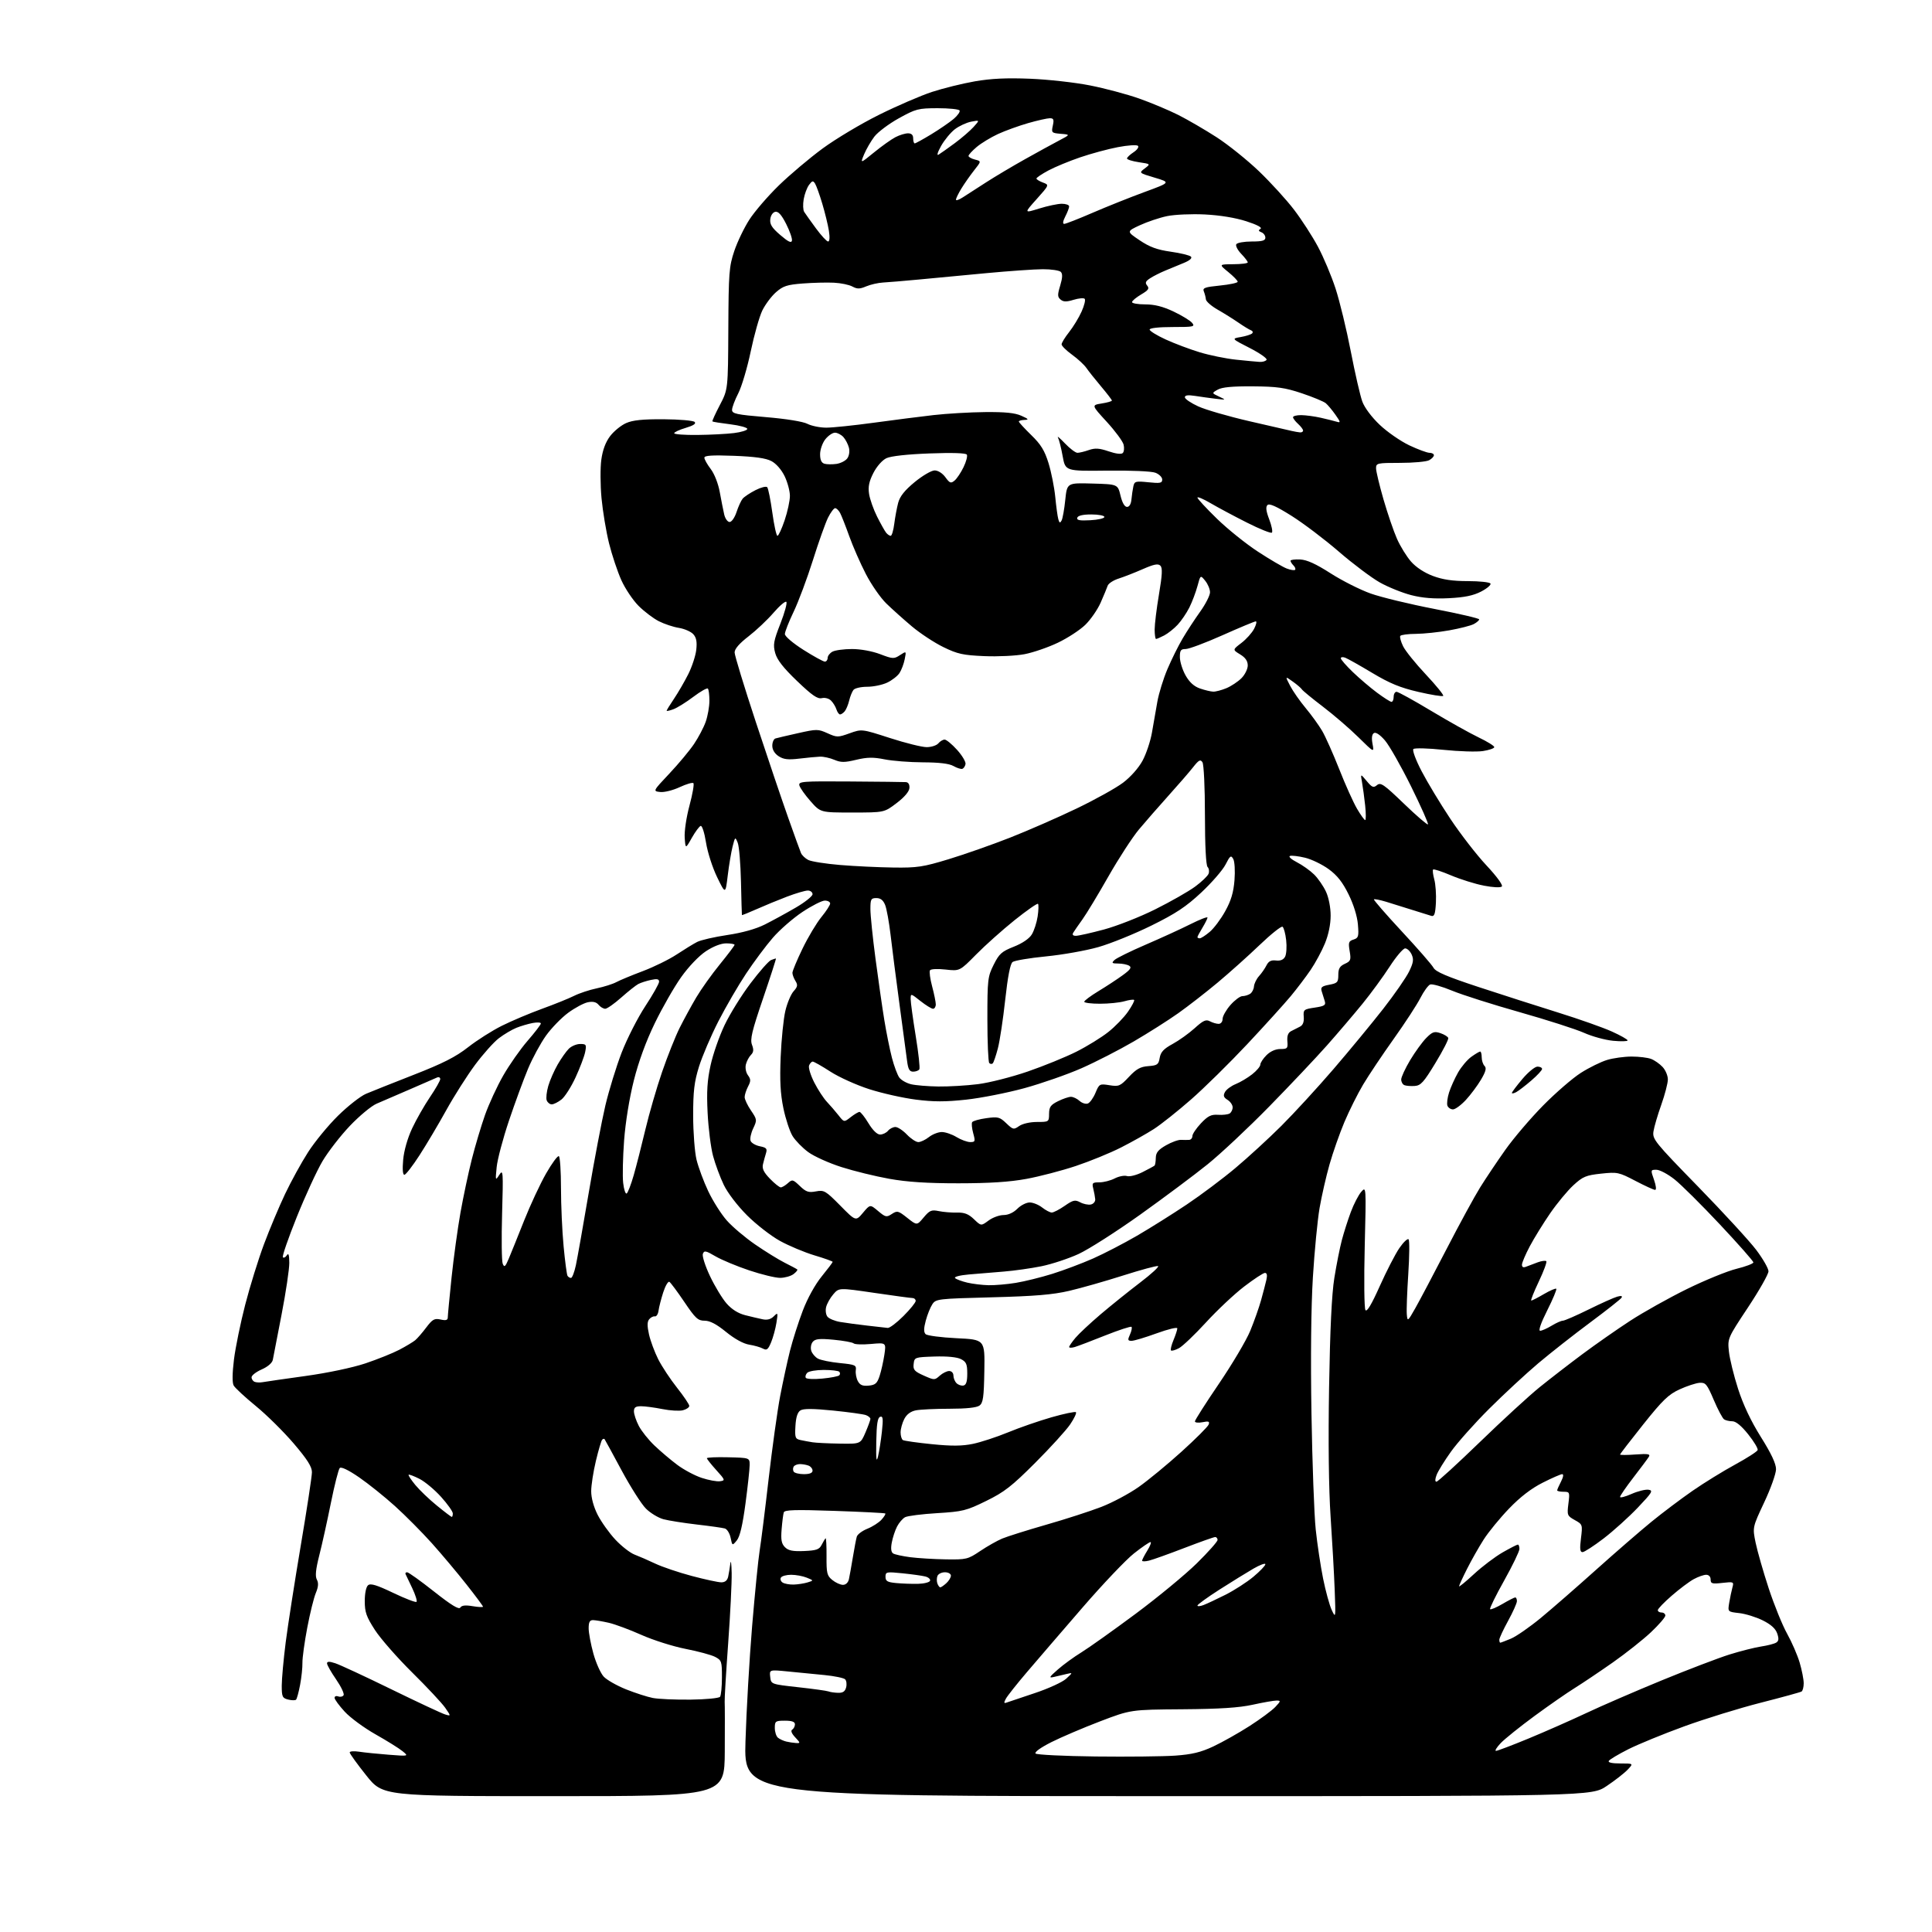 <?xml version="1.0" encoding="UTF-8" standalone="no"?>
<svg 
  version="1.1" 
  xmlns="http://www.w3.org/2000/svg" 
  xmlns:xlink="http://www.w3.org/1999/xlink" 
  xmlns:svg="http://www.w3.org/2000/svg"
  xmlns:rdf="http://www.w3.org/1999/02/22-rdf-syntax-ns#"
  xmlns:cc="http://creativecommons.org/ns#"
  xmlns:dc="http://purl.org/dc/elements/1.1/"
  viewBox="0 0 768 768"
  width="768"
  height="768"
>
<style>svg {background-color: white; }</style>"
<path stroke="none" fill="black" fill-rule="evenodd" d="M220.09,714.00C152.17,714.00 152.17,714.00 145.59,705.75C141.97,701.21 139.01,697.10 139.01,696.62C139.00,696.14 140.69,696.01 142.75,696.33C144.81,696.65 150.10,697.19 154.50,697.53C162.50,698.15 162.50,698.15 160.00,696.11C158.62,694.98 153.80,691.98 149.28,689.43C144.76,686.88 139.25,682.83 137.03,680.42C134.81,678.01 133.00,675.54 133.00,674.92C133.00,674.29 133.66,674.04 134.47,674.35C135.28,674.66 136.22,674.45 136.58,673.87C136.93,673.30 135.60,670.48 133.61,667.59C131.62,664.71 130.00,661.85 130.00,661.23C130.00,660.41 130.89,660.39 133.25,661.16C135.04,661.73 145.05,666.38 155.50,671.49C165.95,676.59 175.58,681.10 176.90,681.50C179.30,682.23 179.30,682.23 176.97,678.86C175.68,677.01 169.79,670.71 163.87,664.86C157.95,659.01 151.28,651.40 149.05,647.96C145.63,642.67 145.00,640.87 145.00,636.47C145.00,633.36 145.53,630.80 146.32,630.15C147.32,629.32 149.78,630.07 156.32,633.20C161.09,635.48 165.25,637.08 165.58,636.76C165.90,636.43 165.14,633.99 163.88,631.33C162.63,628.67 161.43,626.16 161.22,625.75C161.01,625.34 161.29,625.00 161.84,625.00C162.39,625.00 167.20,628.44 172.52,632.65C179.41,638.09 182.43,639.93 182.98,639.04C183.52,638.16 185.00,637.99 187.88,638.48C190.14,638.86 192.00,638.95 192.00,638.68C192.00,638.40 189.05,634.42 185.43,629.84C181.82,625.25 175.64,617.90 171.70,613.49C167.75,609.09 161.14,602.43 157.00,598.69C152.86,594.95 146.44,589.81 142.73,587.25C138.54,584.37 135.63,582.97 135.06,583.56C134.55,584.08 132.96,590.35 131.52,597.50C130.08,604.65 128.01,614.00 126.92,618.27C125.50,623.88 125.23,626.56 125.96,627.93C126.68,629.28 126.56,630.80 125.54,633.25C124.75,635.14 123.21,641.37 122.13,647.09C121.04,652.82 120.18,659.08 120.22,661.00C120.26,662.92 119.84,666.87 119.29,669.77C118.74,672.67 118.02,675.31 117.69,675.64C117.36,675.97 115.95,675.95 114.55,675.60C112.25,675.03 112.00,674.48 112.00,670.07C112.00,667.38 112.71,659.63 113.57,652.84C114.44,646.05 117.14,628.72 119.57,614.31C122.01,599.91 124.00,586.82 124.00,585.21C124.00,583.05 122.15,580.13 116.75,573.80C112.76,569.13 105.98,562.42 101.67,558.90C97.37,555.38 93.42,551.72 92.89,550.76C92.28,549.65 92.33,545.92 93.01,540.38C93.61,535.63 95.61,525.84 97.48,518.62C99.34,511.40 102.69,500.61 104.92,494.64C107.15,488.67 110.93,479.67 113.32,474.64C115.71,469.61 119.82,462.12 122.47,458.00C125.11,453.88 130.47,447.35 134.39,443.50C138.30,439.65 143.30,435.74 145.50,434.80C147.70,433.87 156.28,430.45 164.57,427.21C176.08,422.71 181.15,420.14 186.07,416.29C189.60,413.51 195.65,409.68 199.50,407.76C203.35,405.84 210.55,402.80 215.50,401.00C220.45,399.20 226.17,396.89 228.22,395.86C230.26,394.83 234.31,393.49 237.22,392.88C240.12,392.27 243.62,391.16 245.00,390.41C246.38,389.67 251.10,387.70 255.50,386.05C259.90,384.39 265.96,381.42 268.97,379.43C271.99,377.44 275.64,375.20 277.10,374.45C278.56,373.69 283.97,372.45 289.13,371.68C295.11,370.79 300.49,369.28 304.00,367.52C307.03,366.00 312.54,362.99 316.25,360.83C319.96,358.68 323.00,356.26 323.00,355.46C323.00,354.66 322.15,354.00 321.12,354.00C320.08,354.00 316.37,355.09 312.87,356.42C309.37,357.75 303.91,360.00 300.75,361.41C297.59,362.82 294.96,363.87 294.92,363.74C294.87,363.61 294.71,357.65 294.55,350.50C294.39,343.35 293.81,336.38 293.25,335.00C292.26,332.56 292.22,332.59 291.22,336.50C290.66,338.70 289.79,343.88 289.29,348.00C288.38,355.50 288.38,355.50 285.06,348.67C283.22,344.88 281.25,338.75 280.65,334.91C280.04,331.05 279.10,328.13 278.53,328.31C277.96,328.50 276.38,330.64 275.00,333.07C272.50,337.50 272.50,337.50 272.18,333.00C272.00,330.48 272.83,324.87 274.08,320.23C275.30,315.68 276.00,311.67 275.64,311.31C275.29,310.95 272.83,311.68 270.18,312.91C267.54,314.15 264.05,315.02 262.44,314.83C259.50,314.50 259.50,314.50 266.09,307.50C269.72,303.65 274.12,298.37 275.88,295.76C277.64,293.15 279.74,289.16 280.54,286.89C281.34,284.61 282.00,280.86 282.00,278.54C282.00,276.23 281.72,274.06 281.39,273.72C281.05,273.38 278.46,274.85 275.64,276.98C272.81,279.12 269.26,281.33 267.75,281.91C266.24,282.48 265.00,282.76 265.00,282.53C265.00,282.29 266.33,280.13 267.96,277.72C269.58,275.31 272.12,270.93 273.60,267.99C275.08,265.05 276.51,260.68 276.78,258.30C277.13,255.11 276.82,253.46 275.59,252.10C274.66,251.08 272.09,249.95 269.86,249.59C267.64,249.24 264.04,248.04 261.87,246.93C259.69,245.82 256.08,243.08 253.84,240.84C251.60,238.60 248.52,234.01 247.00,230.64C245.48,227.26 243.28,220.68 242.11,216.00C240.95,211.32 239.60,203.22 239.11,198.00C238.63,192.78 238.59,185.89 239.04,182.70C239.57,178.83 240.75,175.71 242.55,173.34C244.04,171.39 246.89,169.07 248.88,168.19C251.54,167.01 255.50,166.61 263.81,166.66C270.04,166.70 275.58,167.18 276.13,167.73C276.81,168.41 275.63,169.18 272.57,170.09C270.06,170.83 268.00,171.79 268.00,172.22C268.00,172.65 272.16,172.96 277.25,172.90C282.34,172.85 288.88,172.51 291.78,172.15C294.68,171.79 297.06,171.05 297.06,170.50C297.07,169.95 294.01,169.12 290.28,168.66C286.55,168.20 283.36,167.69 283.20,167.53C283.03,167.36 284.36,164.44 286.15,161.02C289.40,154.81 289.40,154.81 289.52,130.66C289.63,108.47 289.82,105.95 291.88,99.81C293.11,96.13 295.83,90.49 297.91,87.27C299.99,84.05 305.25,77.95 309.59,73.72C313.94,69.49 321.77,62.88 327.00,59.03C332.23,55.19 342.35,49.14 349.50,45.60C356.65,42.05 366.09,37.98 370.48,36.54C374.88,35.10 382.53,33.21 387.48,32.34C394.01,31.21 400.10,30.92 409.50,31.30C416.65,31.59 427.36,32.78 433.30,33.96C439.24,35.13 448.01,37.47 452.80,39.16C457.58,40.85 464.60,43.79 468.38,45.69C472.16,47.60 479.03,51.59 483.63,54.56C488.23,57.53 495.82,63.63 500.50,68.11C505.17,72.60 511.44,79.47 514.42,83.39C517.41,87.30 521.66,93.88 523.87,98.00C526.09,102.12 529.25,109.64 530.90,114.69C532.55,119.75 535.28,131.00 536.96,139.69C538.64,148.39 540.71,157.37 541.55,159.65C542.46,162.10 545.29,165.88 548.51,168.92C551.50,171.75 556.77,175.39 560.22,177.03C563.67,178.66 567.29,180.00 568.25,180.00C569.21,180.00 570.00,180.43 570.00,180.96C570.00,181.50 569.13,182.40 568.07,182.96C567.00,183.53 561.83,184.00 556.57,184.00C547.46,184.00 547.00,184.10 547.00,186.14C547.00,187.31 548.33,192.88 549.96,198.52C551.59,204.15 554.00,211.20 555.32,214.18C556.64,217.17 559.16,221.25 560.92,223.25C562.90,225.51 566.21,227.68 569.60,228.95C573.52,230.42 577.46,231.00 583.48,231.00C588.10,231.00 592.15,231.43 592.48,231.96C592.80,232.49 591.14,233.92 588.79,235.14C585.66,236.76 582.19,237.48 575.96,237.79C570.05,238.09 565.45,237.72 561.00,236.58C557.46,235.67 551.85,233.41 548.53,231.55C545.22,229.69 537.89,224.19 532.26,219.33C526.63,214.46 518.17,208.06 513.46,205.09C507.40,201.28 504.59,200.01 503.83,200.77C503.08,201.52 503.28,203.18 504.53,206.44C505.50,208.97 505.98,211.35 505.60,211.73C505.23,212.10 500.78,210.32 495.71,207.76C490.64,205.21 484.14,201.73 481.25,200.04C478.36,198.34 476.00,197.34 476.00,197.81C476.00,198.27 479.49,202.04 483.75,206.19C488.01,210.34 495.37,216.25 500.11,219.33C504.84,222.42 509.97,225.42 511.50,226.00C513.03,226.58 514.52,226.81 514.82,226.51C515.12,226.21 514.83,225.43 514.18,224.78C513.53,224.13 513.00,223.29 513.00,222.90C513.00,222.52 514.73,222.30 516.84,222.40C519.55,222.54 523.10,224.16 528.96,227.92C533.52,230.84 540.68,234.45 544.87,235.94C549.07,237.43 560.49,240.19 570.25,242.07C580.01,243.96 588.00,245.82 588.00,246.21C588.00,246.61 587.04,247.44 585.87,248.07C584.69,248.70 580.31,249.82 576.12,250.57C571.93,251.32 565.94,251.95 562.81,251.97C559.68,251.98 556.90,252.36 556.63,252.79C556.36,253.23 556.86,255.07 557.75,256.89C558.63,258.71 562.71,263.77 566.81,268.13C570.91,272.50 574.01,276.32 573.70,276.63C573.39,276.94 568.94,276.23 563.82,275.04C556.61,273.37 552.47,271.67 545.50,267.50C540.55,264.53 535.71,261.81 534.75,261.45C533.79,261.08 533.00,261.19 533.00,261.68C533.00,262.17 535.14,264.63 537.75,267.14C540.36,269.65 544.70,273.35 547.39,275.35C550.09,277.36 552.67,279.00 553.14,279.00C553.61,279.00 554.00,278.10 554.00,277.00C554.00,275.90 554.52,275.00 555.15,275.00C555.78,275.00 561.96,278.40 568.90,282.57C575.83,286.73 584.31,291.47 587.75,293.12C591.19,294.76 594.00,296.50 594.00,296.99C594.00,297.48 591.96,298.18 589.47,298.56C586.99,298.93 579.94,298.71 573.82,298.07C567.62,297.42 562.31,297.29 561.84,297.76C561.36,298.24 562.80,302.14 565.11,306.56C567.38,310.93 572.52,319.45 576.54,325.50C580.57,331.55 587.01,339.88 590.88,344.00C594.98,348.38 597.52,351.87 597.01,352.39C596.49,352.91 593.50,352.77 589.81,352.05C586.34,351.37 580.50,349.54 576.84,347.99C573.17,346.43 569.95,345.38 569.68,345.65C569.42,345.92 569.63,347.68 570.15,349.58C570.67,351.47 570.96,355.60 570.80,358.76C570.56,363.29 570.18,364.41 569.00,364.08C568.17,363.85 564.80,362.80 561.50,361.74C558.20,360.68 553.48,359.21 551.02,358.47C548.56,357.73 546.37,357.30 546.16,357.51C545.94,357.72 550.93,363.45 557.23,370.24C563.54,377.02 569.21,383.53 569.84,384.70C570.70,386.30 575.11,388.19 587.74,392.35C596.96,395.38 611.25,399.97 619.50,402.54C627.75,405.11 637.31,408.49 640.75,410.05C644.19,411.60 647.00,413.19 647.00,413.58C647.00,413.96 644.41,414.03 641.25,413.73C638.09,413.43 632.86,412.00 629.64,410.55C626.41,409.11 614.94,405.43 604.14,402.37C593.34,399.32 581.23,395.47 577.23,393.81C573.24,392.15 569.32,391.05 568.52,391.35C567.73,391.66 565.98,394.06 564.63,396.70C563.29,399.34 558.51,406.68 554.00,413.00C549.50,419.32 544.04,427.48 541.87,431.13C539.70,434.77 536.36,441.46 534.44,445.99C532.53,450.52 529.86,458.12 528.51,462.87C527.16,467.61 525.37,475.45 524.54,480.27C523.72,485.09 522.52,497.47 521.89,507.77C521.17,519.52 520.96,539.74 521.33,562.00C521.65,581.52 522.41,602.23 523.02,608.00C523.63,613.77 524.95,622.55 525.95,627.50C526.95,632.45 528.49,638.08 529.38,640.00C530.96,643.41 530.99,643.21 530.56,632.00C530.32,625.67 529.59,612.62 528.94,603.00C528.19,591.80 527.97,573.25 528.33,551.50C528.72,528.36 529.38,514.47 530.42,508.00C531.26,502.77 532.60,496.02 533.40,492.99C534.20,489.95 535.81,484.91 536.98,481.78C538.15,478.64 540.01,475.05 541.10,473.79C543.09,471.50 543.09,471.50 542.50,495.50C542.17,508.70 542.30,520.07 542.78,520.77C543.37,521.64 545.18,518.62 548.47,511.27C551.12,505.35 554.62,498.55 556.25,496.16C557.89,493.77 559.55,492.20 559.94,492.66C560.34,493.12 560.28,499.35 559.81,506.50C559.34,513.65 559.07,520.85 559.23,522.50C559.49,525.42 559.59,525.34 562.62,520.00C564.33,516.98 569.92,506.40 575.04,496.50C580.15,486.60 586.16,475.57 588.39,472.00C590.61,468.43 595.11,461.72 598.37,457.11C601.63,452.49 608.40,444.55 613.40,439.47C618.41,434.39 625.18,428.53 628.45,426.46C631.72,424.38 636.40,422.08 638.86,421.34C641.31,420.60 645.69,420.00 648.59,420.00C651.50,420.00 654.98,420.42 656.34,420.94C657.70,421.46 659.75,422.89 660.90,424.13C662.06,425.36 663.00,427.60 663.00,429.09C663.00,430.59 661.82,435.11 660.39,439.15C658.95,443.19 657.55,447.96 657.28,449.75C656.81,452.83 657.74,453.99 675.01,471.70C685.03,481.98 695.43,493.30 698.12,496.85C700.80,500.40 703.00,504.23 703.00,505.36C703.00,506.49 699.34,512.95 694.86,519.71C686.76,531.94 686.72,532.03 687.27,537.25C687.58,540.14 689.21,546.81 690.91,552.08C692.95,558.43 696.02,564.91 699.99,571.25C704.09,577.78 706.00,581.84 706.00,584.03C706.00,585.78 703.89,591.71 701.31,597.19C696.63,607.15 696.63,607.15 697.90,613.32C698.61,616.71 700.94,624.85 703.09,631.40C705.24,637.95 708.53,646.06 710.40,649.41C712.27,652.76 714.52,657.94 715.40,660.93C716.28,663.92 717.00,667.60 717.00,669.12C717.00,670.64 716.61,672.12 716.14,672.41C715.67,672.70 708.35,674.71 699.88,676.87C691.40,679.03 677.73,683.26 669.48,686.26C661.24,689.26 651.27,693.35 647.32,695.33C643.38,697.32 639.86,699.41 639.52,699.98C639.11,700.63 640.80,701.00 644.12,701.00C649.35,701.00 649.35,701.00 647.04,703.45C645.77,704.80 642.03,707.73 638.71,709.95C632.69,714.00 632.69,714.00 464.18,714.00C295.68,714.00 295.68,714.00 296.34,692.16C296.70,680.14 297.89,659.55 298.98,646.41C300.08,633.26 301.42,619.80 301.96,616.50C302.50,613.20 304.11,600.38 305.53,588.00C306.96,575.62 309.02,560.77 310.12,555.00C311.23,549.23 313.00,541.05 314.06,536.84C315.13,532.63 317.41,525.48 319.14,520.96C321.00,516.07 324.04,510.58 326.64,507.39C329.04,504.44 331.00,501.84 331.00,501.61C331.00,501.38 327.74,500.21 323.75,499.02C319.76,497.82 313.57,495.22 310.00,493.25C306.43,491.27 300.54,486.70 296.93,483.08C293.14,479.29 289.23,474.17 287.71,471.00C286.25,467.98 284.34,462.80 283.45,459.50C282.57,456.20 281.59,448.50 281.29,442.40C280.86,433.89 281.14,429.44 282.48,423.40C283.43,419.05 285.93,411.90 288.03,407.50C290.12,403.10 294.76,395.62 298.34,390.89C301.92,386.15 305.59,381.99 306.51,381.64C307.42,381.29 308.29,381.00 308.45,381.00C308.61,381.00 306.31,388.13 303.34,396.85C298.89,409.90 298.11,413.16 298.93,415.32C299.68,417.28 299.57,418.28 298.51,419.35C297.73,420.12 296.83,421.83 296.50,423.13C296.17,424.48 296.51,426.32 297.31,427.41C298.49,429.03 298.50,429.73 297.36,431.91C296.62,433.34 296.01,435.22 296.01,436.11C296.00,437.00 297.13,439.39 298.52,441.43C300.95,445.02 300.98,445.24 299.41,448.56C298.51,450.44 298.04,452.67 298.37,453.51C298.69,454.35 300.35,455.32 302.06,455.66C304.66,456.18 305.05,456.62 304.50,458.39C304.14,459.55 303.59,461.54 303.29,462.82C302.88,464.54 303.60,466.03 306.07,468.57C307.90,470.46 309.83,472.00 310.37,472.00C310.90,472.00 312.17,471.25 313.19,470.33C314.93,468.76 315.20,468.82 317.95,471.45C320.41,473.81 321.41,474.15 324.33,473.60C327.59,472.99 328.18,473.33 334.00,479.22C340.19,485.50 340.19,485.50 343.04,482.11C345.88,478.72 345.88,478.72 349.06,481.40C352.01,483.88 352.41,483.96 354.53,482.57C356.66,481.18 357.08,481.28 360.65,484.12C364.49,487.17 364.49,487.17 367.17,483.96C369.53,481.14 370.26,480.83 373.18,481.43C375.00,481.81 378.26,482.08 380.41,482.02C383.38,481.95 385.00,482.58 387.16,484.65C390.00,487.38 390.00,487.38 392.96,485.19C394.59,483.98 397.27,483.00 398.91,483.00C400.78,483.00 402.86,482.05 404.41,480.50C405.78,479.12 407.99,478.00 409.32,478.00C410.65,478.00 412.87,478.90 414.27,480.00C415.67,481.10 417.40,482.00 418.10,482.00C418.81,482.00 421.12,480.81 423.22,479.35C426.57,477.02 427.35,476.85 429.40,477.94C430.68,478.63 432.58,479.02 433.62,478.81C434.65,478.60 435.44,477.67 435.37,476.74C435.29,475.82 434.95,473.92 434.60,472.53C434.02,470.23 434.25,470.00 437.03,470.00C438.72,470.00 441.45,469.30 443.10,468.45C444.75,467.60 446.95,467.17 447.99,467.50C449.05,467.83 451.78,467.14 454.19,465.93C456.56,464.73 458.70,463.57 458.95,463.34C459.20,463.11 459.43,461.72 459.45,460.24C459.49,458.19 460.43,457.03 463.50,455.28C465.70,454.02 468.40,453.04 469.50,453.11C470.60,453.17 472.06,453.17 472.75,453.11C473.44,453.05 474.00,452.36 474.00,451.57C474.00,450.79 475.53,448.52 477.40,446.53C480.17,443.60 481.45,442.97 484.19,443.15C486.05,443.28 488.12,443.04 488.79,442.63C489.45,442.22 490.00,441.12 490.00,440.18C490.00,439.25 489.09,437.91 487.98,437.22C486.40,436.24 486.17,435.54 486.94,434.11C487.48,433.10 489.40,431.67 491.21,430.94C493.02,430.21 495.96,428.46 497.75,427.05C499.54,425.65 501.00,423.92 501.00,423.20C501.00,422.49 502.10,420.80 503.45,419.45C504.99,417.92 507.05,417.00 508.96,417.00C511.76,417.00 511.99,416.75 511.75,413.89C511.58,411.75 512.05,410.50 513.25,409.89C514.21,409.40 515.79,408.60 516.75,408.11C517.93,407.51 518.42,406.24 518.26,404.22C518.04,401.38 518.26,401.19 522.61,400.54C526.54,399.95 527.11,399.57 526.60,397.92C526.27,396.87 525.73,395.13 525.40,394.06C524.90,392.46 525.43,392.01 528.40,391.45C531.65,390.84 532.00,390.46 532.00,387.55C532.00,385.05 532.58,384.06 534.58,383.14C536.92,382.08 537.11,381.59 536.51,378.07C535.93,374.65 536.12,374.10 538.04,373.49C540.01,372.86 540.19,372.26 539.79,367.47C539.52,364.22 538.08,359.57 536.08,355.52C533.70,350.68 531.56,347.97 528.16,345.49C525.60,343.63 521.38,341.58 518.78,340.96C516.18,340.33 513.48,340.01 512.78,340.25C512.08,340.49 513.31,341.61 515.51,342.74C517.72,343.87 520.82,346.08 522.41,347.65C523.99,349.22 526.11,352.30 527.12,354.50C528.19,356.84 528.96,360.78 528.95,364.00C528.95,367.43 528.10,371.58 526.68,375.02C525.43,378.06 522.88,382.79 521.02,385.52C519.16,388.26 515.59,392.98 513.08,396.00C510.57,399.02 502.80,407.60 495.81,415.06C488.81,422.52 478.76,432.42 473.46,437.06C468.16,441.70 461.50,447.00 458.66,448.82C455.82,450.65 449.97,453.94 445.65,456.13C441.33,458.33 433.23,461.64 427.65,463.50C422.07,465.36 413.23,467.67 408.00,468.63C401.31,469.86 393.32,470.37 381.00,470.38C368.53,470.38 360.63,469.87 353.50,468.59C348.00,467.61 339.44,465.51 334.49,463.93C329.53,462.35 323.59,459.67 321.29,457.98C318.99,456.29 316.18,453.41 315.06,451.60C313.94,449.78 312.29,444.80 311.41,440.53C310.21,434.74 309.94,429.54 310.33,420.13C310.62,413.18 311.45,404.95 312.19,401.84C312.92,398.73 314.40,395.22 315.47,394.04C317.07,392.26 317.20,391.55 316.21,389.96C315.54,388.90 315.00,387.43 315.00,386.71C315.00,385.99 316.80,381.66 319.01,377.10C321.21,372.55 324.59,366.90 326.51,364.55C328.43,362.21 330.00,359.78 330.00,359.15C330.00,358.52 329.05,358.00 327.88,358.00C326.72,358.00 322.71,360.04 318.96,362.53C315.22,365.02 309.93,369.63 307.21,372.78C304.48,375.92 299.71,382.32 296.60,387.00C293.48,391.68 288.52,400.23 285.56,406.00C282.61,411.77 279.15,419.88 277.86,424.00C275.97,430.10 275.54,433.74 275.54,443.50C275.55,450.10 276.15,457.98 276.88,461.00C277.62,464.02 279.71,469.67 281.54,473.53C283.37,477.40 286.67,482.61 288.87,485.11C291.07,487.62 296.16,491.93 300.19,494.70C304.21,497.47 309.52,500.75 312.00,501.99C314.48,503.23 316.69,504.42 316.93,504.63C317.16,504.85 316.49,505.68 315.43,506.48C314.37,507.28 311.99,507.95 310.15,507.97C308.30,507.99 302.75,506.64 297.81,504.99C292.86,503.33 286.83,500.82 284.41,499.40C280.58,497.15 279.93,497.02 279.40,498.41C279.06,499.29 280.34,503.29 282.25,507.31C284.15,511.32 287.12,516.21 288.84,518.17C290.89,520.50 293.44,522.10 296.24,522.81C298.58,523.40 301.70,524.14 303.18,524.44C304.97,524.82 306.43,524.43 307.59,523.26C309.24,521.61 309.30,521.74 308.64,525.86C308.26,528.24 307.30,531.74 306.51,533.63C305.32,536.48 304.77,536.90 303.29,536.09C302.30,535.55 299.83,534.84 297.80,534.52C295.50,534.15 292.01,532.23 288.61,529.46C284.81,526.36 282.21,525.00 280.10,525.00C277.44,525.00 276.44,524.08 272.05,517.57C269.29,513.48 266.61,509.88 266.10,509.56C265.59,509.24 264.48,511.13 263.64,513.74C262.80,516.36 261.96,519.62 261.78,521.00C261.60,522.38 260.94,523.40 260.32,523.28C259.70,523.16 258.69,523.67 258.07,524.42C257.25,525.40 257.23,527.07 257.99,530.46C258.57,533.04 260.22,537.48 261.65,540.32C263.09,543.17 266.45,548.26 269.13,551.64C271.81,555.02 274.00,558.27 274.00,558.87C274.00,559.47 272.85,560.25 271.43,560.61C270.02,560.96 266.35,560.74 263.27,560.12C260.19,559.51 256.39,559.00 254.83,559.00C252.65,559.00 252.00,559.47 252.00,561.04C252.00,562.16 252.86,564.75 253.92,566.79C254.97,568.83 257.78,572.36 260.17,574.63C262.55,576.90 266.61,580.35 269.20,582.28C271.78,584.22 276.16,586.56 278.93,587.48C281.69,588.39 284.97,589.00 286.21,588.82C288.36,588.51 288.30,588.32 284.73,584.38C282.68,582.11 281.00,579.99 281.00,579.67C281.00,579.34 284.82,579.17 289.50,579.29C298.00,579.50 298.00,579.50 298.00,582.36C298.00,583.94 297.25,590.84 296.34,597.70C295.19,606.30 294.12,610.86 292.89,612.34C291.10,614.50 291.10,614.50 290.43,611.28C290.06,609.51 289.03,607.85 288.13,607.59C287.23,607.33 282.23,606.62 277.00,606.02C271.77,605.41 265.81,604.47 263.74,603.92C261.68,603.37 258.53,601.46 256.74,599.67C254.96,597.88 250.61,591.04 247.07,584.46C243.54,577.88 240.50,572.31 240.32,572.08C240.15,571.85 239.72,571.95 239.37,572.30C239.03,572.64 237.90,576.43 236.88,580.71C235.85,585.00 235.01,590.43 235.01,592.78C235.00,595.42 235.99,599.03 237.58,602.17C239.01,604.97 242.17,609.41 244.62,612.03C247.07,614.65 250.52,617.33 252.29,617.99C254.05,618.66 257.75,620.26 260.50,621.57C263.25,622.87 269.77,625.08 275.00,626.47C280.23,627.86 285.50,629.00 286.73,629.00C288.23,629.00 289.12,628.26 289.46,626.75C289.73,625.51 290.12,623.15 290.33,621.50C290.53,619.85 290.77,621.55 290.85,625.27C290.93,628.99 290.31,641.58 289.46,653.25C288.61,664.92 287.99,675.37 288.07,676.48C288.15,677.59 288.17,686.49 288.11,696.25C288.00,714.00 288.00,714.00 220.09,714.00zM467.16,697.89C473.84,697.41 477.30,696.58 482.31,694.24C485.88,692.56 492.35,688.92 496.69,686.14C501.03,683.35 505.65,679.94 506.96,678.54C509.17,676.19 509.20,676.00 507.42,676.00C506.37,676.00 502.12,676.74 498.00,677.65C492.55,678.85 484.88,679.35 470.00,679.46C449.50,679.61 449.50,679.61 437.29,684.27C430.57,686.84 421.85,690.56 417.91,692.54C413.64,694.70 411.12,696.52 411.66,697.06C412.15,697.55 422.90,698.08 435.53,698.23C448.16,698.38 462.40,698.22 467.16,697.89zM594.68,696.00C595.26,696.00 601.08,693.79 607.62,691.09C614.15,688.39 624.45,683.85 630.50,681.00C636.55,678.14 650.05,672.30 660.50,668.00C670.95,663.71 683.10,659.07 687.50,657.69C691.90,656.32 697.56,654.89 700.08,654.51C702.61,654.13 705.29,653.44 706.05,652.97C707.09,652.33 707.19,651.43 706.46,649.31C705.81,647.40 703.97,645.74 700.70,644.12C698.07,642.81 693.86,641.51 691.35,641.23C686.79,640.72 686.79,640.72 687.39,637.11C687.73,635.12 688.29,632.42 688.65,631.10C689.29,628.77 689.18,628.72 684.66,629.23C680.58,629.69 680.00,629.52 680.00,627.88C680.00,626.75 679.29,626.00 678.23,626.00C677.26,626.00 675.03,626.79 673.27,627.75C671.51,628.71 667.58,631.66 664.54,634.31C661.49,636.95 659.00,639.54 659.00,640.06C659.00,640.58 659.67,641.00 660.50,641.00C661.33,641.00 662.00,641.55 662.00,642.21C662.00,642.88 659.45,645.84 656.33,648.79C653.21,651.74 646.34,657.18 641.08,660.88C635.81,664.57 629.02,669.13 626.00,671.01C622.98,672.88 615.77,677.88 610.00,682.12C604.23,686.36 598.18,691.22 596.56,692.91C594.95,694.61 594.10,696.00 594.68,696.00zM316.42,692.88C318.22,692.99 318.20,692.84 316.10,690.61C314.66,689.07 314.24,687.97 314.92,687.55C315.52,687.18 316.00,686.23 316.00,685.44C316.00,684.43 314.82,684.00 312.00,684.00C308.26,684.00 308.00,684.19 308.00,686.88C308.00,688.46 308.56,690.21 309.25,690.77C309.94,691.33 311.40,692.01 312.50,692.28C313.60,692.55 315.37,692.82 316.42,692.88zM400.13,676.80C400.89,676.52 405.92,674.83 411.32,673.04C416.74,671.24 422.33,668.68 423.82,667.32C426.50,664.84 426.50,664.84 424.00,665.43C422.62,665.75 420.38,666.28 419.00,666.60C416.81,667.11 416.99,666.74 420.50,663.66C422.70,661.72 426.93,658.64 429.90,656.82C432.87,654.99 442.54,648.11 451.40,641.53C460.25,634.95 471.21,625.90 475.75,621.44C480.29,616.97 484.00,612.79 484.00,612.16C484.00,611.52 483.57,611.00 483.04,611.00C482.52,611.00 477.01,612.96 470.79,615.35C464.58,617.74 458.26,620.00 456.75,620.37C455.24,620.74 454.00,620.75 454.00,620.39C454.00,620.03 454.94,618.22 456.08,616.37C457.23,614.52 457.79,613.00 457.33,613.00C456.87,613.00 453.92,615.02 450.78,617.50C447.63,619.97 438.40,629.68 430.28,639.07C422.15,648.47 412.22,660.00 408.22,664.70C404.22,669.39 400.45,674.15 399.85,675.27C398.99,676.88 399.05,677.20 400.13,676.80zM274.50,675.63C280.55,675.56 285.83,675.05 286.23,674.50C286.64,673.95 286.98,670.47 286.98,666.78C287.00,660.44 286.84,659.97 284.24,658.62C282.72,657.84 277.44,656.41 272.49,655.45C267.55,654.48 259.68,651.99 255.00,649.91C250.32,647.82 244.47,645.65 242.00,645.08C239.53,644.52 236.71,644.04 235.75,644.02C234.43,644.01 234.00,644.81 234.00,647.27C234.00,649.07 234.85,653.60 235.88,657.33C236.92,661.07 238.77,665.19 240.00,666.50C241.23,667.81 245.22,670.08 248.86,671.54C252.51,672.99 257.29,674.54 259.50,674.97C261.70,675.40 268.45,675.70 274.50,675.63zM333.13,672.92C335.05,672.98 335.92,672.40 336.35,670.77C336.67,669.54 336.49,668.09 335.95,667.55C335.42,667.02 331.72,666.25 327.74,665.86C323.76,665.47 317.20,664.82 313.17,664.43C305.84,663.71 305.84,663.71 306.17,666.60C306.50,669.50 306.50,669.50 317.35,670.70C323.32,671.36 328.72,672.11 329.35,672.37C329.98,672.63 331.69,672.88 333.13,672.92zM596.38,653.00C596.59,653.00 598.49,652.27 600.62,651.39C602.74,650.50 608.08,646.79 612.49,643.16C616.90,639.52 626.80,630.89 634.50,623.98C642.20,617.08 652.10,608.50 656.50,604.91C660.90,601.32 668.25,595.79 672.82,592.62C677.40,589.45 685.02,584.75 689.75,582.18C694.48,579.60 698.51,577.01 698.70,576.42C698.90,575.82 697.21,573.01 694.94,570.17C692.28,566.83 690.06,564.99 688.66,564.98C687.47,564.98 685.99,564.64 685.37,564.23C684.74,563.83 682.89,560.35 681.25,556.50C678.56,550.19 678.00,549.52 675.60,549.69C674.13,549.80 670.56,550.97 667.68,552.29C663.26,554.31 660.96,556.53 653.21,566.23C648.15,572.58 644.00,577.97 644.00,578.20C644.00,578.44 646.76,578.43 650.14,578.18C655.18,577.82 656.13,577.99 655.43,579.12C654.96,579.88 652.20,583.58 649.29,587.35C646.38,591.12 644.00,594.58 644.00,595.05C644.00,595.51 646.04,594.98 648.54,593.88C651.04,592.77 654.07,592.02 655.29,592.19C657.26,592.48 656.79,593.26 651.04,599.32C647.48,603.06 641.37,608.57 637.47,611.56C633.56,614.55 629.78,617.00 629.07,617.00C628.08,617.00 627.93,615.69 628.46,611.50C629.13,606.08 629.09,605.96 626.00,604.25C623.00,602.58 622.89,602.29 623.46,597.75C624.05,593.17 623.98,593.00 621.53,593.00C620.14,593.00 619.00,592.75 619.00,592.45C619.00,592.15 619.69,590.57 620.53,588.95C621.44,587.19 621.63,586.00 621.00,586.00C620.42,586.00 616.92,587.53 613.23,589.40C608.72,591.67 604.32,595.06 599.90,599.65C596.27,603.42 591.71,608.98 589.78,612.00C587.85,615.02 584.86,620.30 583.14,623.72C581.41,627.14 580.00,630.23 580.00,630.58C580.00,630.93 582.67,628.74 585.94,625.71C589.21,622.69 594.33,618.82 597.31,617.11C600.30,615.40 603.03,614.00 603.37,614.00C603.72,614.00 604.00,614.78 604.00,615.72C604.00,616.67 601.26,622.33 597.92,628.31C594.57,634.28 592.06,639.40 592.34,639.67C592.62,639.95 594.83,639.01 597.26,637.59C599.69,636.16 601.97,635.00 602.34,635.00C602.70,635.00 603.00,635.66 603.00,636.47C603.00,637.27 601.42,640.80 599.50,644.30C597.58,647.80 596.00,651.19 596.00,651.83C596.00,652.47 596.17,653.00 596.38,653.00zM478.42,638.03C479.75,637.53 483.68,635.68 487.17,633.93C490.65,632.17 495.64,628.96 498.25,626.78C500.86,624.60 503.00,622.36 503.00,621.81C503.00,621.26 500.86,622.05 498.25,623.56C495.64,625.07 489.56,628.83 484.75,631.90C479.94,634.98 476.01,637.83 476.00,638.23C476.00,638.62 477.09,638.54 478.42,638.03zM373.78,631.00C374.09,631.00 375.17,630.26 376.17,629.35C377.18,628.43 378.00,627.08 378.00,626.35C378.00,625.59 376.94,625.00 375.61,625.00C374.29,625.00 372.95,625.67 372.64,626.50C372.32,627.33 372.32,628.67 372.64,629.50C372.95,630.33 373.47,631.00 373.78,631.00zM315.50,629.89C317.15,629.84 319.62,629.46 321.00,629.04C323.50,628.28 323.50,628.28 320.68,627.14C319.14,626.51 316.35,626.00 314.49,626.00C312.64,626.00 310.81,626.50 310.43,627.11C310.05,627.72 310.36,628.62 311.12,629.10C311.88,629.58 313.85,629.93 315.50,629.89zM335.09,630.00C336.22,630.00 337.16,629.10 337.46,627.75C337.73,626.51 338.44,622.58 339.03,619.00C339.62,615.42 340.32,611.75 340.59,610.84C340.86,609.93 342.75,608.52 344.79,607.70C346.83,606.88 349.36,605.26 350.41,604.10C351.46,602.94 352.14,601.83 351.91,601.63C351.68,601.43 342.61,600.97 331.73,600.60C316.00,600.06 311.88,600.18 311.56,601.21C311.33,601.92 310.95,604.92 310.71,607.88C310.36,612.11 310.65,613.65 312.04,615.04C313.40,616.40 315.16,616.75 319.65,616.56C324.51,616.35 325.69,615.94 326.60,614.13C327.21,612.94 327.91,611.76 328.16,611.50C328.42,611.25 328.59,614.45 328.56,618.61C328.51,625.38 328.74,626.37 330.86,628.08C332.16,629.14 334.06,630.00 335.09,630.00zM364.92,629.60C367.35,629.54 369.51,628.99 369.72,628.37C369.92,627.75 369.06,626.98 367.79,626.67C366.53,626.35 362.46,625.79 358.75,625.41C352.36,624.76 352.00,624.83 352.00,626.80C352.00,628.52 352.74,628.96 356.25,629.29C358.59,629.51 362.49,629.65 364.92,629.60zM376.01,619.87C384.15,619.99 384.75,619.85 389.61,616.58C392.40,614.70 396.36,612.46 398.40,611.60C400.45,610.75 408.33,608.27 415.92,606.09C423.51,603.92 433.33,600.74 437.74,599.04C442.15,597.34 448.85,593.77 452.63,591.11C456.41,588.45 464.08,582.13 469.67,577.07C475.26,572.01 480.11,567.17 480.44,566.31C480.93,565.03 480.48,564.85 478.02,565.35C476.36,565.68 475.00,565.53 475.00,565.02C475.00,564.51 479.31,557.74 484.59,549.98C489.86,542.21 495.44,532.80 496.98,529.05C498.53,525.30 500.46,519.82 501.29,516.87C502.11,513.92 503.07,510.26 503.41,508.75C503.83,506.93 503.63,506.00 502.84,506.00C502.18,506.00 498.46,508.44 494.57,511.42C490.68,514.40 483.86,520.81 479.41,525.67C474.95,530.53 470.12,535.14 468.66,535.92C467.20,536.70 465.77,537.10 465.49,536.82C465.21,536.54 465.65,534.68 466.49,532.69C467.32,530.69 468.00,528.60 468.00,528.04C468.00,527.48 464.31,528.37 459.81,530.01C455.30,531.65 450.81,533.00 449.83,533.00C448.29,533.00 448.20,532.66 449.18,530.50C449.81,529.12 450.08,527.75 449.79,527.45C449.49,527.16 444.81,528.69 439.37,530.85C433.94,533.02 428.49,535.09 427.25,535.46C426.01,535.83 425.00,535.83 425.00,535.46C425.00,535.09 426.13,533.45 427.51,531.81C428.89,530.17 433.40,525.96 437.53,522.44C441.67,518.93 448.72,513.26 453.21,509.84C457.70,506.42 460.91,503.47 460.34,503.28C459.77,503.09 453.50,504.79 446.40,507.05C439.31,509.31 429.68,512.05 425.00,513.14C418.49,514.66 411.30,515.26 394.28,515.70C372.78,516.25 372.00,516.35 370.61,518.48C369.81,519.69 368.64,522.61 368.01,524.97C367.18,528.05 367.16,529.56 367.94,530.34C368.53,530.93 374.08,531.66 380.26,531.96C391.50,532.50 391.50,532.50 391.29,544.99C391.11,555.51 390.80,557.67 389.35,558.74C388.22,559.56 384.07,560.00 377.43,560.00C371.83,560.00 365.82,560.29 364.08,560.63C361.99,561.05 360.42,562.22 359.46,564.08C358.66,565.63 358.00,568.02 358.00,569.39C358.00,570.76 358.41,572.14 358.92,572.45C359.43,572.76 364.60,573.50 370.41,574.08C378.30,574.88 382.44,574.84 386.74,573.96C389.91,573.30 396.17,571.25 400.67,569.40C405.16,567.54 412.95,564.84 417.97,563.40C423.00,561.96 427.38,561.05 427.70,561.37C428.03,561.70 426.99,563.88 425.40,566.23C423.80,568.58 417.55,575.45 411.50,581.50C402.16,590.84 399.22,593.13 392.00,596.66C384.11,600.53 382.71,600.88 372.53,601.50C366.50,601.86 360.77,602.59 359.79,603.11C358.82,603.63 357.38,605.30 356.60,606.81C355.81,608.33 354.87,611.19 354.50,613.17C354.04,615.59 354.23,617.02 355.05,617.53C355.73,617.95 358.81,618.62 361.89,619.02C364.98,619.41 371.33,619.80 376.01,619.87zM179.59,603.00C179.82,603.00 180.00,602.37 180.00,601.61C180.00,600.84 177.91,597.90 175.36,595.06C172.81,592.22 168.94,588.99 166.77,587.88C164.59,586.77 162.64,586.03 162.43,586.24C162.22,586.44 163.43,588.28 165.11,590.32C166.79,592.36 170.65,596.05 173.68,598.51C176.70,600.98 179.37,603.00 179.59,603.00zM571.02,589.00C571.56,589.00 579.31,581.91 588.26,573.25C597.20,564.59 607.89,554.78 612.01,551.45C616.13,548.12 623.77,542.22 629.00,538.32C634.23,534.43 642.77,528.45 648.00,525.05C653.23,521.64 663.37,515.96 670.55,512.43C677.73,508.91 686.62,505.27 690.30,504.37C693.99,503.46 697.00,502.31 697.00,501.82C697.00,501.33 691.04,494.57 683.75,486.80C676.46,479.03 668.32,470.94 665.66,468.83C663.00,466.72 659.76,465.00 658.45,465.00C656.13,465.00 656.11,465.06 657.50,469.00C658.32,471.33 658.50,473.00 657.93,473.00C657.39,473.00 653.86,471.38 650.09,469.41C643.52,465.97 642.95,465.85 636.45,466.54C630.43,467.19 629.19,467.71 625.43,471.17C623.11,473.31 618.97,478.31 616.23,482.28C613.50,486.25 609.85,492.15 608.13,495.39C606.41,498.63 605.00,501.94 605.00,502.75C605.00,503.75 605.56,503.99 606.75,503.50C607.71,503.11 609.76,502.34 611.30,501.78C612.84,501.22 614.36,501.03 614.68,501.35C615.00,501.66 613.65,505.32 611.68,509.46C609.71,513.61 608.37,517.00 608.71,517.00C609.05,517.00 611.31,515.84 613.74,514.41C616.17,512.99 618.38,512.04 618.64,512.31C618.91,512.57 617.29,516.44 615.05,520.90C612.52,525.92 611.46,529.00 612.24,529.00C612.93,528.99 614.97,528.09 616.77,527.00C618.57,525.90 620.59,525.00 621.25,525.00C621.92,525.00 626.52,523.00 631.48,520.55C636.44,518.10 641.57,515.80 642.88,515.44C644.46,515.00 645.03,515.15 644.58,515.87C644.21,516.46 638.65,520.86 632.21,525.64C625.77,530.42 616.45,537.74 611.50,541.91C606.56,546.09 597.77,554.23 591.98,560.00C586.19,565.77 579.35,573.45 576.78,577.06C574.20,580.67 571.63,584.83 571.07,586.31C570.42,588.02 570.40,589.00 571.02,589.00zM319.56,586.00C321.83,586.00 323.00,585.53 323.00,584.61C323.00,583.84 322.29,582.94 321.42,582.61C320.55,582.27 319.00,582.00 317.98,582.00C316.95,582.00 315.84,582.45 315.50,583.00C315.16,583.55 315.16,584.45 315.50,585.00C315.84,585.55 317.67,586.00 319.56,586.00zM349.02,579.00C349.49,577.08 350.18,572.63 350.57,569.12C351.13,563.93 351.00,562.83 349.88,563.20C348.85,563.54 348.46,566.07 348.33,573.08C348.21,580.08 348.38,581.60 349.02,579.00zM333.79,573.86C342.07,574.00 342.07,574.00 344.04,569.42C345.12,566.90 346.00,564.47 346.00,564.02C346.00,563.58 345.21,562.91 344.25,562.54C343.29,562.16 337.41,561.35 331.19,560.72C323.20,559.92 319.39,559.90 318.19,560.65C317.04,561.37 316.40,563.34 316.20,566.82C315.93,571.46 316.11,571.98 318.20,572.44C319.46,572.71 321.62,573.12 323.00,573.33C324.38,573.55 329.23,573.79 333.79,573.86zM345.32,550.81C347.97,550.55 348.69,549.91 349.66,546.95C350.30,545.00 351.14,541.22 351.55,538.55C352.27,533.70 352.27,533.70 346.23,534.25C342.91,534.55 339.81,534.44 339.35,534.02C338.88,533.59 335.31,532.94 331.41,532.57C325.74,532.04 324.07,532.21 323.08,533.41C322.39,534.23 322.13,535.83 322.49,536.95C322.84,538.08 324.05,539.49 325.18,540.09C326.30,540.69 330.21,541.48 333.86,541.84C339.98,542.45 340.48,542.67 340.19,544.71C340.03,545.93 340.39,547.87 341.01,549.02C341.86,550.60 342.91,551.04 345.32,550.81zM382.98,550.77C384.07,550.56 384.50,549.21 384.50,546.02C384.50,542.27 384.10,541.35 382.00,540.27C380.43,539.47 376.53,539.08 371.50,539.24C363.64,539.50 363.49,539.55 363.19,542.19C362.92,544.50 363.48,545.14 367.19,546.80C371.40,548.68 371.55,548.68 373.56,546.86C374.70,545.84 376.39,545.00 377.31,545.00C378.27,545.00 379.00,545.78 379.00,546.80C379.00,547.79 379.55,549.15 380.23,549.83C380.91,550.51 382.14,550.93 382.98,550.77zM104.50,549.42C105.60,549.22 113.25,548.11 121.50,546.97C130.29,545.75 140.11,543.68 145.24,541.97C150.04,540.36 156.12,537.92 158.74,536.55C161.36,535.17 164.19,533.47 165.04,532.77C165.89,532.07 167.87,529.79 169.44,527.70C171.92,524.43 172.70,523.99 175.15,524.53C177.28,525.00 178.00,524.78 178.00,523.69C178.00,522.88 178.68,515.75 179.50,507.86C180.33,499.96 181.93,488.32 183.05,482.00C184.18,475.68 186.20,466.15 187.55,460.83C188.89,455.51 191.26,447.59 192.80,443.22C194.35,438.85 197.60,431.80 200.04,427.55C202.47,423.30 206.83,417.08 209.73,413.73C212.63,410.39 215.00,407.29 215.00,406.85C215.00,406.41 213.54,406.32 211.75,406.66C209.96,407.00 207.04,407.86 205.25,408.58C203.46,409.31 200.34,411.16 198.32,412.70C196.29,414.24 192.03,419.01 188.85,423.29C185.67,427.58 180.52,435.68 177.41,441.29C174.30,446.91 169.51,454.99 166.75,459.25C164.00,463.51 161.29,467.00 160.74,467.00C160.10,467.00 159.93,464.74 160.27,461.00C160.59,457.40 162.01,452.44 163.82,448.57C165.47,445.04 168.67,439.44 170.91,436.13C173.16,432.82 175.00,429.59 175.00,428.95C175.00,428.31 174.44,428.03 173.75,428.32C173.06,428.61 168.22,430.72 163.00,433.00C157.78,435.27 151.80,437.86 149.72,438.73C147.64,439.61 142.86,443.58 139.08,447.55C135.31,451.52 130.40,457.86 128.17,461.63C125.94,465.41 121.34,475.39 117.96,483.81C114.57,492.24 112.09,499.42 112.45,499.79C112.81,500.15 113.53,499.78 114.04,498.97C114.69,497.93 114.98,498.83 115.00,502.00C115.02,504.48 113.64,513.70 111.94,522.50C110.24,531.30 108.67,539.42 108.45,540.54C108.22,541.78 106.47,543.29 104.03,544.37C101.81,545.34 100.00,546.75 100.00,547.49C100.00,548.23 100.56,549.05 101.25,549.31C101.94,549.58 103.40,549.63 104.50,549.42zM326.88,548.01C330.19,547.70 333.22,547.11 333.62,546.72C334.01,546.32 334.01,545.68 333.62,545.29C333.23,544.89 330.46,544.57 327.47,544.57C324.48,544.57 321.52,545.08 320.90,545.70C320.28,546.32 320.02,547.22 320.32,547.71C320.62,548.19 323.57,548.33 326.88,548.01zM352.89,527.87C353.66,527.94 356.47,525.81 359.14,523.14C361.81,520.47 364.00,517.77 364.00,517.14C364.00,516.51 363.44,516.00 362.75,515.99C362.06,515.99 355.20,515.06 347.50,513.93C333.50,511.88 333.50,511.88 331.26,514.49C330.02,515.92 328.74,518.20 328.40,519.56C328.06,520.92 328.30,522.66 328.95,523.43C329.59,524.21 331.86,525.14 333.98,525.50C336.11,525.86 340.92,526.51 344.68,526.94C348.43,527.38 352.13,527.80 352.89,527.87zM393.00,510.89C395.48,510.94 400.33,510.53 403.79,509.96C407.24,509.40 413.77,507.79 418.29,506.38C422.80,504.97 430.10,502.22 434.50,500.28C438.90,498.33 446.77,494.25 452.00,491.21C457.23,488.16 466.10,482.60 471.71,478.84C477.33,475.08 486.05,468.55 491.08,464.32C496.11,460.10 504.34,452.55 509.37,447.54C514.39,442.53 523.72,432.38 530.09,424.97C536.46,417.56 545.36,406.77 549.87,401.00C554.37,395.23 559.00,388.55 560.15,386.17C561.85,382.67 562.04,381.39 561.15,379.42C560.54,378.09 559.38,377.00 558.57,377.00C557.76,377.00 554.99,380.26 552.41,384.25C549.83,388.24 544.97,394.88 541.62,399.00C538.26,403.12 531.93,410.55 527.55,415.50C523.16,420.45 512.81,431.41 504.54,439.85C496.27,448.30 485.23,458.65 480.00,462.86C474.77,467.08 462.75,476.05 453.27,482.82C443.80,489.58 432.77,496.62 428.77,498.47C424.77,500.31 418.12,502.51 414.00,503.35C409.88,504.19 403.12,505.14 399.00,505.47C394.88,505.80 388.64,506.32 385.14,506.62C381.50,506.94 379.16,507.56 379.66,508.06C380.14,508.54 382.33,509.35 384.52,509.87C386.71,510.38 390.52,510.84 393.00,510.89zM226.98,508.00C227.45,508.00 228.32,505.73 228.92,502.95C229.51,500.17 231.81,487.23 234.02,474.20C236.24,461.16 239.21,445.55 240.63,439.50C242.06,433.45 244.98,423.96 247.12,418.41C249.27,412.86 253.50,404.57 256.51,399.98C259.53,395.39 262.00,391.01 262.00,390.24C262.00,389.19 261.20,389.01 258.75,389.54C256.96,389.92 254.71,390.65 253.73,391.16C252.76,391.67 249.71,394.09 246.95,396.54C244.19,398.99 241.33,401.00 240.59,401.00C239.85,401.00 238.65,400.29 237.93,399.41C237.02,398.32 235.70,398.01 233.69,398.41C232.09,398.73 228.57,400.61 225.87,402.59C223.18,404.57 219.21,408.66 217.05,411.67C214.89,414.69 211.68,420.61 209.91,424.83C208.14,429.05 204.73,438.33 202.33,445.46C199.93,452.58 197.73,460.91 197.43,463.96C196.90,469.34 196.93,469.43 198.49,467.00C200.00,464.67 200.07,465.69 199.59,482.50C199.31,492.40 199.42,501.34 199.84,502.36C200.48,503.92 200.86,503.60 202.23,500.36C203.13,498.24 205.88,491.41 208.35,485.19C210.82,478.98 214.74,470.56 217.08,466.48C219.41,462.41 221.69,459.31 222.16,459.60C222.62,459.88 223.00,465.60 223.00,472.31C223.00,479.01 223.47,489.41 224.04,495.40C224.60,501.40 225.31,506.68 225.59,507.15C225.88,507.62 226.50,508.00 226.98,508.00zM249.11,474.43C249.59,474.14 250.84,470.88 251.90,467.20C252.96,463.51 255.05,455.32 256.55,449.00C258.05,442.68 261.03,432.39 263.18,426.14C265.33,419.89 268.47,412.01 270.15,408.64C271.84,405.26 274.82,399.80 276.77,396.50C278.72,393.20 282.94,387.28 286.16,383.33C289.37,379.39 292.00,375.90 292.00,375.58C292.00,375.26 290.50,375.00 288.67,375.00C286.61,375.00 283.53,376.20 280.60,378.14C277.82,379.98 273.75,384.24 270.80,388.39C268.02,392.30 263.31,400.52 260.33,406.66C256.81,413.89 253.87,421.93 251.96,429.50C250.19,436.50 248.64,446.04 248.09,453.34C247.59,460.03 247.42,467.63 247.72,470.23C248.01,472.83 248.64,474.72 249.11,474.43zM365.05,454.00C365.98,454.00 367.87,453.10 369.27,452.00C370.67,450.90 372.97,450.00 374.38,450.00C375.80,450.00 378.43,450.90 380.23,452.00C382.03,453.09 384.48,453.99 385.67,454.00C387.67,454.00 387.76,453.72 386.87,450.49C386.34,448.55 386.15,446.57 386.45,446.08C386.75,445.59 389.29,444.87 392.09,444.49C396.73,443.85 397.41,444.02 400.01,446.51C402.70,449.08 402.96,449.14 405.14,447.61C406.48,446.68 409.45,446.00 412.22,446.00C416.94,446.00 417.00,445.96 417.02,442.75C417.05,440.04 417.64,439.21 420.57,437.75C422.50,436.79 424.82,436.00 425.71,436.00C426.61,436.00 428.15,436.73 429.13,437.62C430.12,438.51 431.60,438.98 432.43,438.66C433.26,438.35 434.63,436.44 435.47,434.42C436.96,430.85 437.12,430.76 441.03,431.39C444.77,431.99 445.31,431.76 448.78,428.06C451.73,424.92 453.33,424.03 456.50,423.80C460.07,423.53 460.55,423.18 461.00,420.50C461.40,418.20 462.59,416.92 466.12,415.00C468.66,413.62 472.60,410.80 474.89,408.73C478.30,405.64 479.40,405.14 480.96,405.98C482.01,406.54 483.57,407.00 484.43,407.00C485.32,407.00 486.00,406.15 486.00,405.03C486.00,403.95 487.40,401.48 489.10,399.53C490.81,397.59 492.95,395.99 493.85,395.98C494.76,395.98 496.13,395.57 496.91,395.08C497.69,394.59 498.39,393.26 498.47,392.13C498.56,391.00 499.46,389.15 500.47,388.03C501.49,386.91 502.83,384.98 503.45,383.74C504.27,382.11 505.29,381.58 507.22,381.81C508.98,382.02 510.19,381.52 510.84,380.31C511.37,379.31 511.57,376.34 511.27,373.72C510.98,371.10 510.32,368.70 509.82,368.39C509.31,368.08 505.21,371.35 500.70,375.67C496.19,379.99 488.68,386.71 484.00,390.62C479.32,394.52 472.28,400.00 468.35,402.78C464.42,405.57 456.47,410.61 450.68,413.99C444.90,417.36 435.55,422.15 429.91,424.64C424.27,427.12 414.06,430.68 407.23,432.56C400.39,434.43 389.95,436.49 384.04,437.13C375.79,438.02 371.11,438.02 364.03,437.11C358.95,436.46 350.64,434.60 345.56,432.97C340.48,431.34 333.54,428.21 330.13,426.01C326.72,423.80 323.55,422.00 323.07,422.00C322.60,422.00 321.95,422.70 321.62,423.55C321.29,424.40 322.22,427.43 323.68,430.30C325.14,433.16 327.40,436.62 328.71,438.00C330.01,439.38 332.08,441.77 333.31,443.33C335.53,446.16 335.53,446.16 338.17,444.08C339.63,442.94 341.20,442.00 341.67,442.00C342.13,442.00 343.74,444.02 345.23,446.50C346.93,449.30 348.67,451.00 349.85,451.00C350.90,451.00 352.32,450.32 353.00,449.50C353.68,448.68 355.01,448.00 355.94,448.00C356.87,448.00 358.92,449.35 360.50,451.00C362.08,452.65 364.13,454.00 365.05,454.00zM577.58,441.00C576.68,441.00 575.69,440.34 575.38,439.54C575.07,438.74 575.36,436.38 576.02,434.29C576.68,432.21 578.30,428.62 579.61,426.32C580.93,424.01 583.31,421.20 584.91,420.07C586.50,418.93 588.08,418.00 588.40,418.00C588.73,418.00 589.00,419.04 589.00,420.30C589.00,421.56 589.51,423.11 590.13,423.73C590.98,424.58 590.62,425.97 588.72,429.18C587.31,431.56 584.60,435.19 582.70,437.25C580.79,439.31 578.49,441.00 577.58,441.00zM219.33,439.00C218.57,439.00 217.67,438.29 217.33,437.42C217.00,436.56 217.28,433.97 217.95,431.67C218.62,429.38 220.31,425.54 221.69,423.15C223.07,420.75 225.06,417.94 226.10,416.90C227.15,415.85 229.18,415.00 230.62,415.00C233.05,415.00 233.20,415.25 232.61,418.20C232.26,419.97 230.54,424.50 228.80,428.27C227.06,432.05 224.54,436.01 223.19,437.07C221.84,438.13 220.10,439.00 219.33,439.00zM602.75,434.12C601.79,434.64 601.00,434.80 601.00,434.46C601.00,434.13 602.87,431.64 605.16,428.93C607.44,426.22 610.14,424.00 611.16,424.00C612.17,424.00 613.00,424.41 613.00,424.92C613.00,425.43 611.09,427.49 608.75,429.50C606.41,431.52 603.71,433.59 602.75,434.12zM373.03,431.90C377.17,431.95 384.24,431.54 388.74,430.97C393.25,430.41 402.17,428.14 408.56,425.94C414.96,423.73 423.65,420.19 427.89,418.06C432.12,415.93 437.82,412.42 440.54,410.26C443.27,408.11 446.80,404.46 448.40,402.15C449.99,399.85 451.09,397.75 450.83,397.50C450.58,397.24 448.83,397.48 446.94,398.02C445.06,398.56 440.70,399.00 437.26,399.00C433.82,399.00 431.00,398.65 431.00,398.21C431.00,397.78 433.53,395.89 436.61,394.02C439.70,392.15 444.04,389.31 446.25,387.70C449.34,385.46 449.95,384.58 448.89,383.91C448.12,383.43 446.17,383.02 444.54,383.02C441.97,383.00 441.77,382.81 443.04,381.61C443.84,380.85 449.45,378.09 455.50,375.49C461.55,372.88 469.54,369.23 473.25,367.36C476.96,365.50 480.00,364.32 480.00,364.74C479.99,365.16 479.09,366.97 478.00,368.77C476.90,370.57 476.00,372.26 476.00,372.52C476.00,372.79 476.42,373.00 476.92,373.00C477.43,373.00 479.21,371.85 480.87,370.45C482.54,369.05 485.32,365.34 487.05,362.20C489.38,358.00 490.34,354.76 490.73,349.88C491.02,346.20 490.80,342.46 490.24,341.46C489.34,339.86 488.98,340.12 487.17,343.67C486.04,345.88 481.69,350.89 477.51,354.80C471.45,360.46 467.41,363.14 457.70,367.93C450.99,371.24 441.50,375.09 436.61,376.48C431.72,377.88 422.36,379.54 415.82,380.18C409.27,380.82 403.28,381.83 402.51,382.42C401.58,383.14 400.60,388.21 399.58,397.50C398.74,405.20 397.43,413.87 396.66,416.78C395.90,419.68 394.99,422.34 394.64,422.69C394.29,423.05 393.66,423.00 393.25,422.58C392.84,422.17 392.50,414.33 392.50,405.17C392.50,389.39 392.63,388.23 395.00,383.50C397.19,379.12 398.19,378.23 403.00,376.33C406.40,374.99 409.13,373.13 410.15,371.47C411.06,369.99 412.11,366.76 412.48,364.30C412.85,361.83 412.91,359.58 412.62,359.29C412.33,358.99 408.13,361.93 403.29,365.80C398.46,369.68 391.58,375.82 388.01,379.45C381.51,386.04 381.51,386.04 375.89,385.41C372.68,385.05 370.01,385.18 369.68,385.72C369.35,386.24 369.74,389.10 370.53,392.08C371.33,395.06 371.98,398.29 371.99,399.25C371.99,400.21 371.50,401.00 370.89,401.00C370.29,401.00 368.04,399.61 365.89,397.92C362.03,394.85 362.00,394.85 362.00,397.17C362.00,398.45 362.91,405.05 364.01,411.83C365.12,418.61 365.77,424.57 365.45,425.08C365.14,425.58 364.04,426.00 363.00,426.00C361.54,426.00 361.00,425.05 360.58,421.75C360.28,419.41 358.91,409.18 357.53,399.00C356.16,388.82 354.57,376.45 354.00,371.50C353.42,366.55 352.46,361.26 351.86,359.75C351.09,357.83 350.04,357.00 348.38,357.00C346.24,357.00 346.00,357.43 346.00,361.38C346.00,363.79 346.91,372.68 348.03,381.13C349.15,389.59 350.72,400.55 351.53,405.50C352.34,410.45 353.70,417.20 354.56,420.50C355.42,423.80 356.74,427.34 357.50,428.36C358.27,429.39 360.38,430.58 362.19,431.01C364.01,431.44 368.89,431.84 373.03,431.90zM562.35,431.69C560.78,431.80 558.94,431.65 558.25,431.36C557.56,431.07 557.00,430.06 557.00,429.11C557.00,428.16 558.60,424.71 560.55,421.44C562.51,418.17 565.38,414.21 566.94,412.63C569.38,410.16 570.17,409.89 572.58,410.69C574.12,411.21 575.52,412.07 575.71,412.62C575.89,413.16 573.60,417.63 570.61,422.55C565.96,430.23 564.79,431.53 562.35,431.69zM427.69,372.00C428.69,372.00 433.70,370.87 438.82,369.50C443.95,368.12 453.13,364.52 459.21,361.48C465.30,358.45 472.42,354.39 475.04,352.47C477.65,350.55 480.08,348.24 480.43,347.32C480.78,346.41 480.60,345.20 480.03,344.63C479.39,343.99 478.99,336.14 478.98,324.05C478.98,313.02 478.54,303.85 477.99,303.00C477.18,301.76 476.54,302.10 474.26,305.00C472.74,306.93 468.35,312.00 464.50,316.27C460.65,320.55 455.36,326.60 452.75,329.72C450.14,332.84 444.67,341.27 440.58,348.45C436.50,355.63 431.86,363.30 430.27,365.50C428.69,367.70 427.05,370.06 426.64,370.75C426.14,371.57 426.51,372.00 427.69,372.00zM355.12,344.86C364.61,344.99 366.97,344.63 377.12,341.54C383.38,339.64 394.35,335.79 401.50,332.98C408.65,330.17 420.55,324.96 427.94,321.41C435.34,317.86 443.67,313.23 446.45,311.12C449.42,308.88 452.62,305.27 454.17,302.40C455.63,299.70 457.31,294.69 457.91,291.25C458.51,287.81 459.47,282.29 460.06,278.97C460.64,275.66 462.44,269.82 464.07,265.99C465.70,262.16 468.42,256.67 470.13,253.79C471.83,250.90 474.97,246.10 477.11,243.11C479.25,240.12 481.00,236.67 481.00,235.45C481.00,234.22 480.15,232.17 479.10,230.88C477.20,228.53 477.20,228.53 476.00,233.01C475.33,235.47 473.89,239.29 472.79,241.49C471.68,243.70 469.59,246.78 468.14,248.34C466.69,249.90 464.28,251.81 462.80,252.59C461.31,253.37 459.85,254.00 459.55,254.00C459.25,254.00 459.00,252.31 458.99,250.25C458.99,248.19 459.76,241.90 460.71,236.27C462.03,228.44 462.16,225.76 461.26,224.86C460.36,223.96 458.73,224.29 454.29,226.23C451.11,227.63 446.78,229.32 444.68,229.99C442.58,230.66 440.61,231.94 440.31,232.85C440.00,233.76 438.75,236.78 437.52,239.57C436.29,242.35 433.54,246.32 431.41,248.39C429.29,250.45 424.39,253.65 420.52,255.49C416.66,257.34 410.71,259.38 407.31,260.04C403.89,260.70 396.72,261.05 391.31,260.82C382.82,260.46 380.63,259.98 375.00,257.23C371.43,255.49 365.80,251.79 362.50,249.01C359.20,246.23 354.62,242.13 352.32,239.89C350.02,237.66 346.35,232.38 344.18,228.16C342.00,223.95 339.04,217.20 337.60,213.17C336.16,209.14 334.52,204.98 333.96,203.92C333.39,202.86 332.50,202.00 331.99,202.00C331.47,202.00 330.20,203.69 329.17,205.75C328.14,207.81 325.42,215.44 323.14,222.70C320.85,229.96 317.40,239.17 315.49,243.17C313.57,247.17 312.00,251.17 312.00,252.05C312.00,252.95 315.22,255.69 319.38,258.33C323.44,260.90 327.26,263.00 327.88,263.00C328.50,263.00 329.00,262.34 329.00,261.54C329.00,260.73 329.87,259.60 330.93,259.04C332.00,258.47 335.49,258.00 338.68,258.00C342.12,258.00 346.70,258.84 349.87,260.04C354.91,261.96 355.38,261.98 357.76,260.42C360.30,258.76 360.30,258.76 359.63,262.08C359.27,263.90 358.34,266.36 357.56,267.55C356.78,268.73 354.59,270.44 352.67,271.35C350.76,272.26 347.18,273.00 344.72,273.00C342.26,273.00 339.80,273.56 339.26,274.25C338.72,274.94 337.95,276.85 337.56,278.49C337.16,280.14 336.37,282.05 335.80,282.74C335.22,283.43 334.39,284.00 333.94,284.00C333.50,284.00 332.85,283.10 332.50,282.01C332.15,280.91 331.19,279.33 330.36,278.51C329.51,277.65 327.92,277.22 326.68,277.52C324.98,277.93 322.80,276.42 316.85,270.72C311.40,265.50 308.90,262.30 308.16,259.61C307.25,256.31 307.50,254.84 310.22,247.91C311.92,243.55 312.99,239.66 312.58,239.25C312.18,238.85 309.88,240.81 307.47,243.60C305.06,246.40 300.59,250.61 297.54,252.97C293.86,255.81 292.01,257.96 292.02,259.37C292.03,260.54 295.82,272.98 300.45,287.00C305.08,301.02 310.86,318.12 313.30,325.00C315.73,331.88 318.03,338.22 318.41,339.11C318.79,339.99 320.09,341.23 321.30,341.85C322.51,342.47 328.23,343.37 334.00,343.85C339.77,344.33 349.28,344.78 355.12,344.86zM567.63,327.70C567.91,327.43 564.88,320.62 560.91,312.58C556.93,304.54 552.26,296.32 550.52,294.31C548.56,292.05 546.90,290.94 546.15,291.41C545.35,291.90 545.16,293.36 545.60,295.70C546.27,299.25 546.27,299.25 539.95,293.03C536.48,289.61 530.14,284.15 525.88,280.91C521.61,277.66 517.85,274.57 517.53,274.05C517.20,273.52 515.56,272.11 513.88,270.92C510.83,268.74 510.83,268.74 512.85,272.62C513.96,274.75 516.73,278.73 519.01,281.45C521.28,284.17 524.23,288.25 525.56,290.51C526.89,292.77 529.95,299.64 532.37,305.77C534.78,311.90 537.96,318.96 539.42,321.46C540.89,323.96 542.35,326.00 542.68,326.00C543.01,326.00 543.01,323.41 542.68,320.25C542.34,317.09 541.78,312.93 541.43,311.00C540.80,307.50 540.80,307.50 543.28,310.47C545.43,313.05 545.98,313.26 547.39,312.09C548.82,310.90 550.12,311.80 558.08,319.47C563.06,324.27 567.36,327.97 567.63,327.70zM338.83,322.99C326.17,323.00 326.17,323.00 322.20,318.49C320.01,316.01 318.02,313.19 317.77,312.24C317.35,310.63 318.81,310.51 337.91,310.65C349.23,310.73 359.21,310.84 360.08,310.90C361.08,310.96 361.61,311.83 361.51,313.25C361.41,314.67 359.52,316.89 356.42,319.24C351.50,322.99 351.50,322.99 338.83,322.99zM382.50,305.63C381.95,305.79 380.38,305.28 379.00,304.50C377.33,303.54 373.32,303.06 366.92,303.04C361.65,303.02 354.76,302.48 351.62,301.85C347.12,300.95 344.72,300.99 340.35,302.03C335.73,303.14 334.28,303.14 331.65,302.03C329.92,301.30 327.38,300.74 326.00,300.78C324.62,300.83 320.92,301.18 317.76,301.56C313.26,302.10 311.48,301.89 309.51,300.60C307.93,299.57 307.00,298.02 307.00,296.45C307.00,295.07 307.56,293.77 308.25,293.55C308.94,293.34 312.99,292.39 317.25,291.44C324.65,289.78 325.19,289.78 328.94,291.47C332.69,293.16 333.10,293.16 337.72,291.50C342.57,289.76 342.57,289.76 353.77,293.38C359.92,295.37 366.49,297.00 368.36,297.00C370.23,297.00 372.32,296.32 373.00,295.50C373.68,294.68 374.81,294.00 375.51,294.00C376.20,294.00 378.42,295.83 380.44,298.07C382.47,300.31 383.98,302.86 383.81,303.74C383.64,304.62 383.05,305.47 382.50,305.63zM482.28,274.94C483.26,274.97 485.62,274.35 487.52,273.56C489.42,272.76 492.11,270.98 493.49,269.60C494.87,268.22 496.00,265.94 496.00,264.53C496.00,262.75 495.07,261.41 492.97,260.13C489.94,258.28 489.94,258.28 493.47,255.59C495.41,254.11 497.69,251.57 498.53,249.95C499.37,248.33 499.67,247.00 499.20,247.00C498.73,247.00 492.79,249.47 486.00,252.50C479.21,255.53 472.60,258.00 471.32,258.00C469.37,258.00 469.00,258.51 469.02,261.25C469.03,263.04 470.05,266.30 471.29,268.50C472.84,271.23 474.66,272.88 477.03,273.69C478.94,274.35 481.30,274.91 482.28,274.94zM309.05,213.00C309.47,213.00 310.76,210.21 311.91,206.81C313.06,203.40 314.00,199.04 314.00,197.12C314.00,195.20 313.05,191.68 311.90,189.29C310.64,186.69 308.53,184.28 306.65,183.29C304.43,182.12 300.05,181.51 291.75,181.19C283.09,180.87 280.00,181.07 280.00,181.94C280.00,182.60 281.14,184.62 282.53,186.45C283.99,188.37 285.51,192.23 286.12,195.63C286.71,198.86 287.50,202.85 287.88,204.50C288.26,206.15 289.23,207.50 290.03,207.50C290.85,207.50 292.06,205.75 292.78,203.56C293.49,201.39 294.59,198.99 295.22,198.23C295.85,197.48 298.14,195.95 300.30,194.85C302.47,193.74 304.57,193.21 304.98,193.67C305.39,194.13 306.30,198.66 307.01,203.75C307.71,208.84 308.63,213.00 309.05,213.00zM354.06,213.00C354.51,213.00 355.15,210.86 355.48,208.25C355.81,205.64 356.51,201.87 357.04,199.87C357.73,197.28 359.63,194.91 363.62,191.62C366.71,189.08 370.27,187.00 371.53,187.00C372.88,187.00 374.65,188.12 375.81,189.71C377.54,192.09 377.99,192.25 379.45,191.04C380.37,190.28 381.98,187.87 383.03,185.69C384.09,183.51 384.67,181.28 384.33,180.72C383.93,180.08 378.52,179.91 369.47,180.25C360.60,180.58 354.14,181.30 352.36,182.14C350.70,182.93 348.53,185.39 347.19,188.00C345.47,191.37 345.03,193.47 345.47,196.33C345.79,198.44 347.22,202.49 348.64,205.33C350.07,208.17 351.69,211.06 352.24,211.75C352.79,212.44 353.61,213.00 354.06,213.00zM422.00,206.91C422.42,206.14 423.08,202.45 423.46,198.72C424.17,191.93 424.17,191.93 434.25,192.22C444.33,192.50 444.33,192.50 445.42,197.00C446.10,199.85 447.05,201.50 448.00,201.50C448.94,201.50 449.60,200.38 449.77,198.50C449.93,196.85 450.26,194.52 450.53,193.32C450.96,191.32 451.44,191.19 456.50,191.71C461.19,192.20 462.00,192.04 462.00,190.62C462.00,189.70 460.78,188.49 459.28,187.92C457.72,187.32 449.51,186.97 440.03,187.08C423.50,187.28 423.50,187.28 422.42,181.32C421.83,178.05 420.99,174.72 420.56,173.93C420.12,173.15 421.37,174.19 423.33,176.25C425.29,178.31 427.53,180.00 428.30,180.00C429.07,180.00 431.12,179.51 432.85,178.90C435.32,178.04 436.99,178.15 440.69,179.41C443.59,180.40 445.74,180.66 446.32,180.08C446.83,179.57 446.98,178.07 446.65,176.74C446.32,175.42 443.31,171.35 439.96,167.69C433.86,161.05 433.86,161.05 437.93,160.39C440.17,160.04 442.00,159.51 442.00,159.23C442.00,158.95 440.06,156.42 437.69,153.61C435.32,150.80 432.69,147.49 431.85,146.26C431.01,145.03 428.45,142.66 426.16,141.00C423.87,139.34 422.00,137.49 422.00,136.89C422.00,136.28 423.35,134.08 425.00,132.00C426.65,129.91 428.88,126.25 429.95,123.85C431.03,121.46 431.58,119.18 431.18,118.78C430.78,118.38 428.79,118.56 426.76,119.18C423.94,120.05 422.74,120.03 421.61,119.09C420.35,118.04 420.32,117.24 421.45,113.51C422.38,110.40 422.45,108.85 421.68,108.08C421.09,107.49 417.88,107.01 414.55,107.02C411.22,107.03 401.07,107.74 392.00,108.59C382.93,109.45 370.77,110.59 365.00,111.14C359.23,111.68 352.93,112.21 351.00,112.31C349.07,112.42 346.08,113.10 344.34,113.83C341.77,114.92 340.75,114.93 338.84,113.90C337.55,113.20 334.25,112.51 331.50,112.38C328.75,112.24 323.19,112.38 319.14,112.69C312.87,113.17 311.28,113.69 308.46,116.17C306.63,117.78 304.19,121.05 303.02,123.45C301.86,125.85 299.80,133.14 298.43,139.66C297.07,146.17 294.84,153.68 293.48,156.34C292.11,159.01 291.00,161.97 291.00,162.93C291.00,164.46 292.74,164.83 304.51,165.82C312.52,166.49 319.21,167.57 320.96,168.48C322.58,169.31 325.95,170.00 328.46,170.00C330.96,170.00 339.42,169.12 347.26,168.05C355.09,166.98 365.79,165.61 371.04,165.01C376.29,164.41 385.52,163.87 391.54,163.81C399.53,163.73 403.45,164.12 406.00,165.27C408.89,166.56 409.11,166.85 407.25,166.92C406.01,166.96 405.00,167.25 405.00,167.56C405.00,167.88 407.21,170.28 409.91,172.92C413.78,176.68 415.25,179.08 416.81,184.12C417.90,187.65 419.10,193.68 419.48,197.52C419.85,201.36 420.40,205.36 420.70,206.41C421.13,207.93 421.40,208.03 422.00,206.91zM433.41,206.80C436.50,206.64 439.02,206.05 439.01,205.50C439.01,204.95 436.68,204.50 433.83,204.50C430.48,204.50 428.51,204.96 428.23,205.80C427.90,206.79 429.15,207.03 433.41,206.80zM332.50,184.41C334.15,184.17 336.08,183.19 336.79,182.24C337.54,181.24 337.82,179.44 337.47,178.00C337.12,176.62 336.13,174.71 335.27,173.75C334.40,172.79 332.89,172.00 331.92,172.00C330.94,172.00 329.21,173.19 328.07,174.63C326.93,176.09 326.00,178.75 326.00,180.56C326.00,182.84 326.54,184.00 327.75,184.35C328.71,184.62 330.85,184.64 332.50,184.41zM516.75,171.88C517.44,171.95 518.00,171.62 518.00,171.15C518.00,170.69 517.10,169.50 516.00,168.50C514.90,167.50 514.00,166.31 514.00,165.85C514.00,165.38 515.46,165.01 517.25,165.02C519.04,165.04 522.52,165.50 525.00,166.06C527.48,166.62 530.33,167.33 531.35,167.64C532.99,168.14 532.94,167.82 530.85,164.86C529.56,163.03 527.83,160.96 527.00,160.27C526.17,159.59 521.90,157.82 517.50,156.34C510.77,154.09 507.68,153.65 498.00,153.58C489.94,153.52 485.78,153.91 484.08,154.88C481.65,156.26 481.65,156.26 484.58,157.64C487.50,159.01 487.49,159.01 483.25,158.51C480.91,158.23 477.20,157.72 475.00,157.37C472.23,156.94 471.00,157.11 471.00,157.93C471.00,158.58 473.40,160.21 476.33,161.55C479.26,162.89 488.37,165.53 496.58,167.42C504.78,169.31 512.40,171.06 513.50,171.31C514.60,171.56 516.06,171.82 516.75,171.88zM500.69,143.86C501.90,143.94 503.15,143.56 503.48,143.03C503.81,142.50 500.80,140.39 496.79,138.34C489.50,134.62 489.50,134.62 493.26,133.97C495.33,133.61 497.35,132.95 497.76,132.52C498.17,132.08 497.95,131.53 497.28,131.29C496.61,131.05 494.36,129.68 492.28,128.24C490.20,126.81 486.48,124.48 484.00,123.07C481.52,121.65 479.44,119.83 479.36,119.00C479.28,118.17 478.92,116.76 478.55,115.86C477.97,114.46 478.92,114.11 484.93,113.51C488.82,113.12 492.00,112.44 492.00,112.00C492.00,111.55 490.31,109.82 488.25,108.13C484.50,105.07 484.50,105.07 490.25,105.03C493.41,105.02 496.00,104.69 496.00,104.30C496.00,103.92 494.83,102.38 493.39,100.89C491.96,99.39 491.08,97.68 491.45,97.08C491.82,96.49 494.57,96.00 497.56,96.00C501.78,96.00 503.00,95.66 503.00,94.47C503.00,93.63 502.29,92.66 501.42,92.33C500.22,91.87 500.14,91.53 501.08,90.95C501.85,90.47 499.70,89.33 495.41,87.95C491.09,86.56 484.92,85.55 478.93,85.25C473.65,84.99 466.93,85.29 463.93,85.91C460.94,86.53 456.09,88.16 453.15,89.52C447.80,92.00 447.80,92.00 453.03,95.52C457.03,98.21 459.95,99.28 465.36,100.05C469.27,100.60 472.88,101.48 473.41,102.01C474.00,102.60 472.99,103.52 470.68,104.48C468.65,105.31 465.31,106.70 463.25,107.55C461.19,108.40 458.46,109.78 457.18,110.62C455.34,111.82 455.11,112.42 456.03,113.54C456.98,114.68 456.51,115.36 453.60,117.07C451.62,118.24 450.00,119.60 450.00,120.10C450.00,120.59 452.36,121.00 455.25,121.00C458.94,121.00 462.28,121.84 466.50,123.84C469.80,125.40 473.12,127.43 473.87,128.34C475.13,129.87 474.50,130.00 466.12,130.00C460.64,130.00 457.00,130.40 457.00,131.01C457.00,131.57 459.87,133.34 463.39,134.95C466.90,136.56 472.99,138.85 476.91,140.04C480.84,141.23 487.30,142.55 491.27,142.97C495.25,143.39 499.49,143.79 500.69,143.86zM314.81,95.65C314.98,94.83 313.94,91.85 312.51,89.02C310.69,85.42 309.39,83.97 308.20,84.19C307.22,84.38 306.37,85.63 306.20,87.13C305.96,89.17 306.84,90.57 310.20,93.44C313.34,96.14 314.58,96.73 314.81,95.65zM329.18,96.00C329.79,96.00 329.91,94.35 329.50,91.75C329.13,89.41 327.95,84.58 326.88,81.00C325.82,77.42 324.52,73.83 324.01,73.00C323.21,71.72 322.87,71.80 321.60,73.50C320.79,74.60 319.83,77.16 319.48,79.20C319.13,81.23 319.21,83.49 319.67,84.21C320.13,84.94 322.23,87.89 324.34,90.76C326.46,93.64 328.63,96.00 329.18,96.00zM423.03,89.00C423.63,89.00 428.70,87.02 434.31,84.59C439.91,82.17 449.19,78.46 454.93,76.35C465.36,72.52 465.36,72.52 459.03,70.63C452.70,68.74 452.70,68.74 455.05,66.96C457.41,65.18 457.41,65.18 452.70,64.48C450.12,64.09 448.00,63.43 448.00,63.00C448.00,62.58 449.17,61.46 450.61,60.52C452.04,59.58 452.83,58.43 452.36,57.97C451.89,57.50 448.30,57.74 444.39,58.49C440.48,59.23 433.73,61.06 429.39,62.54C425.05,64.02 419.36,66.37 416.75,67.77C414.14,69.17 412.00,70.61 412.00,70.97C412.00,71.32 413.16,72.04 414.57,72.56C417.13,73.50 417.13,73.50 412.09,79.14C407.04,84.78 407.04,84.78 413.11,82.89C416.45,81.85 420.49,81.00 422.09,81.00C423.69,81.00 425.00,81.47 425.00,82.05C425.00,82.63 424.31,84.43 423.47,86.05C422.52,87.89 422.36,89.00 423.03,89.00zM382.75,78.44C384.26,77.46 388.43,74.77 392.00,72.48C395.57,70.18 402.55,66.03 407.50,63.26C412.45,60.49 418.52,57.16 421.00,55.86C425.50,53.50 425.50,53.50 421.68,53.19C418.03,52.88 417.90,52.75 418.51,49.94C419.04,47.52 418.83,47.00 417.33,47.00C416.32,47.00 412.45,47.87 408.73,48.93C405.01,50.00 399.61,51.95 396.73,53.27C393.86,54.60 390.04,56.92 388.25,58.43C386.46,59.94 385.00,61.54 385.00,61.98C385.00,62.42 386.15,63.07 387.56,63.43C390.12,64.07 390.12,64.07 387.18,67.78C385.57,69.83 383.30,73.08 382.13,75.00C380.96,76.92 380.01,78.89 380.00,79.37C380.00,79.84 381.24,79.43 382.75,78.44zM347.49,60.55C350.54,58.06 354.36,55.35 355.97,54.52C357.58,53.68 359.82,53.00 360.95,53.00C362.33,53.00 363.00,53.65 363.00,55.00C363.00,56.10 363.28,57.00 363.62,57.00C363.96,57.00 366.90,55.38 370.15,53.41C373.41,51.43 377.40,48.69 379.04,47.32C380.67,45.94 381.75,44.41 381.44,43.91C381.13,43.41 377.20,43.01 372.69,43.01C365.02,43.03 364.05,43.28 357.29,47.02C353.33,49.22 348.96,52.50 347.57,54.31C346.19,56.13 344.36,59.29 343.50,61.34C341.94,65.07 341.94,65.07 347.49,60.55zM373.10,61.47C373.87,61.01 376.75,58.97 379.50,56.94C382.25,54.91 385.62,52.00 387.00,50.48C389.50,47.71 389.50,47.71 386.08,48.36C384.20,48.72 381.28,50.08 379.58,51.37C377.89,52.67 375.42,55.66 374.10,58.02C372.69,60.54 372.28,61.96 373.10,61.47z" />

</svg>